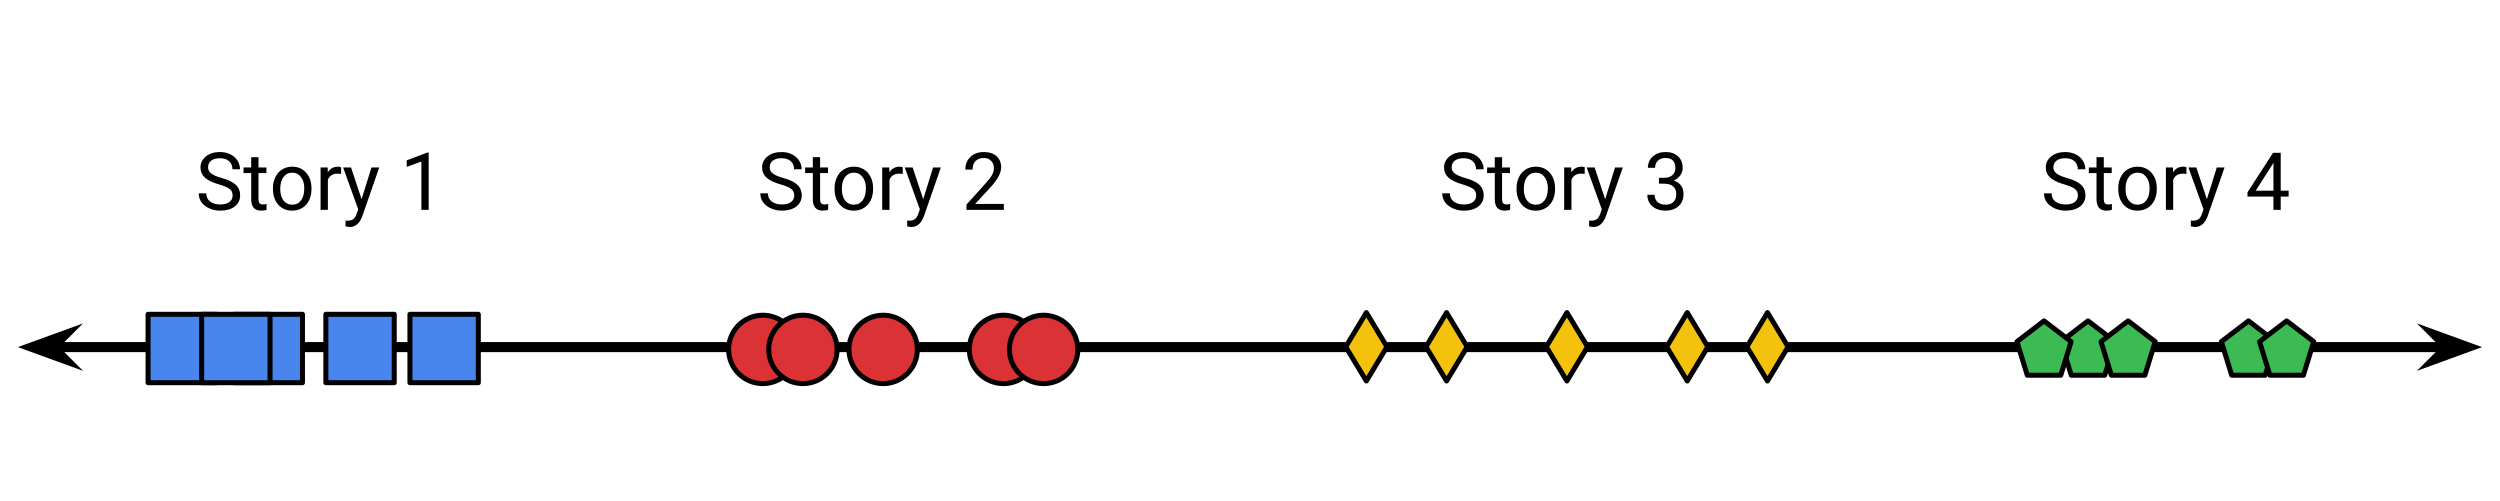 <svg version="1.1" viewBox="0.0 0.0 498.562 100.0" fill="none" stroke="none" stroke-linecap="square" stroke-miterlimit="10" xmlns:xlink="http://www.w3.org/1999/xlink" xmlns="http://www.w3.org/2000/svg"><clipPath id="p.0"><path d="m0 0l498.562 0l0 100.0l-498.562 0l0 -100.0z" clip-rule="nonzero"/></clipPath><g clip-path="url(#p.0)"><path fill="#000000" fill-opacity="0.0" d="m0 0l498.562 0l0 100.0l-498.562 0z" fill-rule="evenodd"/><path fill="#000000" fill-opacity="0.0" d="m3.556 69.223l491.433 0" fill-rule="evenodd"/><path stroke="#000000" stroke-width="2.0" stroke-linejoin="round" stroke-linecap="butt" d="m10.411 69.223l477.725 0" fill-rule="evenodd"/><path fill="#000000" stroke="#000000" stroke-width="2.0" stroke-linecap="butt" d="m10.411 69.223l2.249 -2.249l-6.18 2.249l6.18 2.249z" fill-rule="evenodd"/><path fill="#000000" stroke="#000000" stroke-width="2.0" stroke-linecap="butt" d="m488.135 69.223l-2.249 2.249l6.18 -2.249l-6.18 -2.249z" fill-rule="evenodd"/><path fill="#000000" fill-opacity="0.0" d="m29.995 17.492l88.945 0l0 43.244l-88.945 0z" fill-rule="evenodd"/><path fill="#000000" d="m43.667 36.774q-1.922 -0.547 -2.812 -1.359q-0.875 -0.812 -0.875 -2.0q0 -1.344 1.078 -2.219q1.078 -0.875 2.797 -0.875q1.172 0 2.078 0.453q0.922 0.453 1.422 1.25q0.516 0.797 0.516 1.734l-1.516 0q0 -1.031 -0.656 -1.609q-0.656 -0.594 -1.844 -0.594q-1.109 0 -1.734 0.484q-0.625 0.484 -0.625 1.359q0 0.688 0.594 1.172q0.594 0.484 2.0 0.891q1.422 0.391 2.219 0.875q0.812 0.469 1.188 1.109q0.391 0.641 0.391 1.516q0 1.375 -1.078 2.219q-1.078 0.828 -2.875 0.828q-1.172 0 -2.188 -0.453q-1.016 -0.453 -1.578 -1.234q-0.547 -0.781 -0.547 -1.766l1.516 0q0 1.031 0.75 1.625q0.766 0.594 2.047 0.594q1.188 0 1.812 -0.484q0.641 -0.484 0.641 -1.312q0 -0.844 -0.594 -1.297q-0.578 -0.453 -2.125 -0.906zm7.883 -5.422l0 2.047l1.578 0l0 1.109l-1.578 0l0 5.25q0 0.5 0.203 0.766q0.219 0.25 0.719 0.25q0.25 0 0.688 -0.094l0 1.172q-0.562 0.156 -1.109 0.156q-0.969 0 -1.469 -0.578q-0.484 -0.594 -0.484 -1.672l0 -5.25l-1.531 0l0 -1.109l1.531 0l0 -2.047l1.453 0zm2.883 6.187q0 -1.234 0.484 -2.219q0.484 -1.0 1.359 -1.531q0.875 -0.547 1.984 -0.547q1.734 0 2.797 1.203q1.062 1.188 1.062 3.172l0 0.094q0 1.234 -0.469 2.219q-0.469 0.984 -1.359 1.531q-0.875 0.547 -2.016 0.547q-1.719 0 -2.781 -1.188q-1.062 -1.203 -1.062 -3.172l0 -0.109zm1.453 0.172q0 1.406 0.641 2.266q0.656 0.844 1.75 0.844q1.109 0 1.75 -0.859q0.656 -0.859 0.656 -2.422q0 -1.391 -0.672 -2.25q-0.656 -0.859 -1.75 -0.859q-1.062 0 -1.719 0.859q-0.656 0.844 -0.656 2.422zm12.141 -3.016q-0.328 -0.062 -0.719 -0.062q-1.422 0 -1.922 1.219l0 6.0l-1.453 0l0 -8.453l1.406 0l0.031 0.969q0.703 -1.125 2.016 -1.125q0.422 0 0.641 0.109l0 1.344zm4.086 5.031l1.969 -6.328l1.547 0l-3.391 9.766q-0.797 2.109 -2.516 2.109l-0.266 -0.031l-0.547 -0.094l0 -1.172l0.391 0.031q0.734 0 1.141 -0.297q0.422 -0.297 0.688 -1.094l0.312 -0.859l-3.016 -8.359l1.578 0l2.109 6.328zm13.375 2.125l-1.453 0l0 -9.641l-2.922 1.078l0 -1.312l4.141 -1.562l0.234 0l0 11.437z" fill-rule="nonzero"/><path fill="#db3236" d="m145.302 69.68l0 0c0 -3.766 3.053 -6.819 6.819 -6.819l0 0c1.808 0 3.543 0.718 4.822 1.997c1.279 1.279 1.997 3.013 1.997 4.822l0 0c0 3.766 -3.053 6.819 -6.819 6.819l0 0c-3.766 0 -6.819 -3.053 -6.819 -6.819z" fill-rule="evenodd"/><path stroke="#000000" stroke-width="1.0" stroke-linejoin="round" stroke-linecap="butt" d="m145.302 69.68l0 0c0 -3.766 3.053 -6.819 6.819 -6.819l0 0c1.808 0 3.543 0.718 4.822 1.997c1.279 1.279 1.997 3.013 1.997 4.822l0 0c0 3.766 -3.053 6.819 -6.819 6.819l0 0c-3.766 0 -6.819 -3.053 -6.819 -6.819z" fill-rule="evenodd"/><path fill="#db3236" d="m169.302 69.68l0 0c0 -3.766 3.053 -6.819 6.819 -6.819l0 0c1.808 0 3.543 0.718 4.822 1.997c1.279 1.279 1.997 3.013 1.997 4.822l0 0c0 3.766 -3.053 6.819 -6.819 6.819l0 0c-3.766 0 -6.819 -3.053 -6.819 -6.819z" fill-rule="evenodd"/><path stroke="#000000" stroke-width="1.0" stroke-linejoin="round" stroke-linecap="butt" d="m169.302 69.68l0 0c0 -3.766 3.053 -6.819 6.819 -6.819l0 0c1.808 0 3.543 0.718 4.822 1.997c1.279 1.279 1.997 3.013 1.997 4.822l0 0c0 3.766 -3.053 6.819 -6.819 6.819l0 0c-3.766 0 -6.819 -3.053 -6.819 -6.819z" fill-rule="evenodd"/><path fill="#db3236" d="m193.302 69.68l0 0c0 -3.766 3.053 -6.819 6.819 -6.819l0 0c1.808 0 3.543 0.718 4.822 1.997c1.279 1.279 1.997 3.013 1.997 4.822l0 0c0 3.766 -3.053 6.819 -6.819 6.819l0 0c-3.766 0 -6.819 -3.053 -6.819 -6.819z" fill-rule="evenodd"/><path stroke="#000000" stroke-width="1.0" stroke-linejoin="round" stroke-linecap="butt" d="m193.302 69.68l0 0c0 -3.766 3.053 -6.819 6.819 -6.819l0 0c1.808 0 3.543 0.718 4.822 1.997c1.279 1.279 1.997 3.013 1.997 4.822l0 0c0 3.766 -3.053 6.819 -6.819 6.819l0 0c-3.766 0 -6.819 -3.053 -6.819 -6.819z" fill-rule="evenodd"/><path fill="#db3236" d="m201.302 69.68l0 0c0 -3.766 3.053 -6.819 6.819 -6.819l0 0c1.808 0 3.543 0.718 4.822 1.997c1.279 1.279 1.997 3.013 1.997 4.822l0 0c0 3.766 -3.053 6.819 -6.819 6.819l0 0c-3.766 0 -6.819 -3.053 -6.819 -6.819z" fill-rule="evenodd"/><path stroke="#000000" stroke-width="1.0" stroke-linejoin="round" stroke-linecap="butt" d="m201.302 69.68l0 0c0 -3.766 3.053 -6.819 6.819 -6.819l0 0c1.808 0 3.543 0.718 4.822 1.997c1.279 1.279 1.997 3.013 1.997 4.822l0 0c0 3.766 -3.053 6.819 -6.819 6.819l0 0c-3.766 0 -6.819 -3.053 -6.819 -6.819z" fill-rule="evenodd"/><path fill="#db3236" d="m153.302 69.68l0 0c0 -3.766 3.053 -6.819 6.819 -6.819l0 0c1.808 0 3.543 0.718 4.822 1.997c1.279 1.279 1.997 3.013 1.997 4.822l0 0c0 3.766 -3.053 6.819 -6.819 6.819l0 0c-3.766 0 -6.819 -3.053 -6.819 -6.819z" fill-rule="evenodd"/><path stroke="#000000" stroke-width="1.0" stroke-linejoin="round" stroke-linecap="butt" d="m153.302 69.68l0 0c0 -3.766 3.053 -6.819 6.819 -6.819l0 0c1.808 0 3.543 0.718 4.822 1.997c1.279 1.279 1.997 3.013 1.997 4.822l0 0c0 3.766 -3.053 6.819 -6.819 6.819l0 0c-3.766 0 -6.819 -3.053 -6.819 -6.819z" fill-rule="evenodd"/><path fill="#000000" fill-opacity="0.0" d="m141.995 17.492l88.945 0l0 43.244l-88.945 0z" fill-rule="evenodd"/><path fill="#000000" d="m155.667 36.774q-1.922 -0.547 -2.812 -1.359q-0.875 -0.812 -0.875 -2.0q0 -1.344 1.078 -2.219q1.078 -0.875 2.797 -0.875q1.172 0 2.078 0.453q0.922 0.453 1.422 1.25q0.516 0.797 0.516 1.734l-1.516 0q0 -1.031 -0.656 -1.609q-0.656 -0.594 -1.844 -0.594q-1.109 0 -1.734 0.484q-0.625 0.484 -0.625 1.359q0 0.688 0.594 1.172q0.594 0.484 2.0 0.891q1.422 0.391 2.219 0.875q0.812 0.469 1.188 1.109q0.391 0.641 0.391 1.516q0 1.375 -1.078 2.219q-1.078 0.828 -2.875 0.828q-1.172 0 -2.188 -0.453q-1.016 -0.453 -1.578 -1.234q-0.547 -0.781 -0.547 -1.766l1.516 0q0 1.031 0.75 1.625q0.766 0.594 2.047 0.594q1.188 0 1.812 -0.484q0.641 -0.484 0.641 -1.312q0 -0.844 -0.594 -1.297q-0.578 -0.453 -2.125 -0.906zm7.883 -5.422l0 2.047l1.578 0l0 1.109l-1.578 0l0 5.25q0 0.5 0.203 0.766q0.219 0.25 0.719 0.25q0.25 0 0.688 -0.094l0 1.172q-0.562 0.156 -1.109 0.156q-0.969 0 -1.469 -0.578q-0.484 -0.594 -0.484 -1.672l0 -5.25l-1.531 0l0 -1.109l1.531 0l0 -2.047l1.453 0zm2.883 6.187q0 -1.234 0.484 -2.219q0.484 -1.0 1.359 -1.531q0.875 -0.547 1.984 -0.547q1.734 0 2.797 1.203q1.062 1.188 1.062 3.172l0 0.094q0 1.234 -0.469 2.219q-0.469 0.984 -1.359 1.531q-0.875 0.547 -2.016 0.547q-1.719 0 -2.781 -1.188q-1.062 -1.203 -1.062 -3.172l0 -0.109zm1.453 0.172q0 1.406 0.641 2.266q0.656 0.844 1.75 0.844q1.109 0 1.75 -0.859q0.656 -0.859 0.656 -2.422q0 -1.391 -0.672 -2.25q-0.656 -0.859 -1.75 -0.859q-1.062 0 -1.719 0.859q-0.656 0.844 -0.656 2.422zm12.141 -3.016q-0.328 -0.062 -0.719 -0.062q-1.422 0 -1.922 1.219l0 6.0l-1.453 0l0 -8.453l1.406 0l0.031 0.969q0.703 -1.125 2.016 -1.125q0.422 0 0.641 0.109l0 1.344zm4.086 5.031l1.969 -6.328l1.547 0l-3.391 9.766q-0.797 2.109 -2.516 2.109l-0.266 -0.031l-0.547 -0.094l0 -1.172l0.391 0.031q0.734 0 1.141 -0.297q0.422 -0.297 0.688 -1.094l0.312 -0.859l-3.016 -8.359l1.578 0l2.109 6.328zm16.078 2.125l-7.453 0l0 -1.047l3.938 -4.375q0.875 -0.984 1.203 -1.609q0.328 -0.625 0.328 -1.281q0 -0.891 -0.547 -1.453q-0.531 -0.578 -1.422 -0.578q-1.078 0 -1.688 0.609q-0.594 0.609 -0.594 1.703l-1.438 0q0 -1.562 1.0 -2.531q1.016 -0.969 2.719 -0.969q1.578 0 2.5 0.828q0.922 0.828 0.922 2.219q0 1.672 -2.141 4.0l-3.047 3.297l5.719 0l0 1.188z" fill-rule="nonzero"/><path fill="#000000" fill-opacity="0.0" d="m277.995 17.492l88.945 0l0 43.244l-88.945 0z" fill-rule="evenodd"/><path fill="#000000" d="m291.667 36.774q-1.922 -0.547 -2.812 -1.359q-0.875 -0.812 -0.875 -2.0q0 -1.344 1.078 -2.219q1.078 -0.875 2.797 -0.875q1.172 0 2.078 0.453q0.922 0.453 1.422 1.25q0.516 0.797 0.516 1.734l-1.516 0q0 -1.031 -0.656 -1.609q-0.656 -0.594 -1.844 -0.594q-1.109 0 -1.734 0.484q-0.625 0.484 -0.625 1.359q0 0.688 0.594 1.172q0.594 0.484 2.0 0.891q1.422 0.391 2.219 0.875q0.812 0.469 1.188 1.109q0.391 0.641 0.391 1.516q0 1.375 -1.078 2.219q-1.078 0.828 -2.875 0.828q-1.172 0 -2.188 -0.453q-1.016 -0.453 -1.578 -1.234q-0.547 -0.781 -0.547 -1.766l1.516 0q0 1.031 0.75 1.625q0.766 0.594 2.047 0.594q1.188 0 1.812 -0.484q0.641 -0.484 0.641 -1.312q0 -0.844 -0.594 -1.297q-0.578 -0.453 -2.125 -0.906zm7.883 -5.422l0 2.047l1.578 0l0 1.109l-1.578 0l0 5.25q0 0.5 0.203 0.766q0.219 0.25 0.719 0.25q0.25 0 0.688 -0.094l0 1.172q-0.562 0.156 -1.109 0.156q-0.969 0 -1.469 -0.578q-0.484 -0.594 -0.484 -1.672l0 -5.25l-1.531 0l0 -1.109l1.531 0l0 -2.047l1.453 0zm2.883 6.187q0 -1.234 0.484 -2.219q0.484 -1.0 1.359 -1.531q0.875 -0.547 1.984 -0.547q1.734 0 2.797 1.203q1.062 1.188 1.062 3.172l0 0.094q0 1.234 -0.469 2.219q-0.469 0.984 -1.359 1.531q-0.875 0.547 -2.016 0.547q-1.719 0 -2.781 -1.188q-1.062 -1.203 -1.062 -3.172l0 -0.109zm1.453 0.172q0 1.406 0.641 2.266q0.656 0.844 1.75 0.844q1.109 0 1.75 -0.859q0.656 -0.859 0.656 -2.422q0 -1.391 -0.672 -2.25q-0.656 -0.859 -1.75 -0.859q-1.062 0 -1.719 0.859q-0.656 0.844 -0.656 2.422zm12.141 -3.016q-0.328 -0.062 -0.719 -0.062q-1.422 0 -1.922 1.219l0 6.0l-1.453 0l0 -8.453l1.406 0l0.031 0.969q0.703 -1.125 2.016 -1.125q0.422 0 0.641 0.109l0 1.344zm4.086 5.031l1.969 -6.328l1.547 0l-3.391 9.766q-0.797 2.109 -2.516 2.109l-0.266 -0.031l-0.547 -0.094l0 -1.172l0.391 0.031q0.734 0 1.141 -0.297q0.422 -0.297 0.688 -1.094l0.312 -0.859l-3.016 -8.359l1.578 0l2.109 6.328zm10.719 -4.266l1.094 0q1.016 -0.016 1.594 -0.531q0.594 -0.531 0.594 -1.422q0 -2 -1.984 -2q-0.938 0 -1.5 0.531q-0.562 0.531 -0.562 1.422l-1.438 0q0 -1.359 0.984 -2.25q0.984 -0.891 2.516 -0.891q1.609 0 2.516 0.859q0.922 0.844 0.922 2.359q0 0.734 -0.484 1.438q-0.484 0.688 -1.312 1.031q0.938 0.297 1.453 0.984q0.516 0.688 0.516 1.688q0 1.531 -1.0 2.438q-1.0 0.891 -2.609 0.891q-1.594 0 -2.609 -0.859q-1.0 -0.875 -1.0 -2.297l1.453 0q0 0.891 0.578 1.438q0.594 0.531 1.578 0.531q1.047 0 1.594 -0.547q0.562 -0.547 0.562 -1.562q0 -1.0 -0.609 -1.531q-0.609 -0.531 -1.75 -0.547l-1.094 0l0 -1.172z" fill-rule="nonzero"/><path fill="#000000" fill-opacity="0.0" d="m397.995 17.492l88.945 0l0 43.244l-88.945 0z" fill-rule="evenodd"/><path fill="#000000" d="m411.667 36.774q-1.922 -0.547 -2.812 -1.359q-0.875 -0.812 -0.875 -2.0q0 -1.344 1.078 -2.219q1.078 -0.875 2.797 -0.875q1.172 0 2.078 0.453q0.922 0.453 1.422 1.25q0.516 0.797 0.516 1.734l-1.516 0q0 -1.031 -0.656 -1.609q-0.656 -0.594 -1.844 -0.594q-1.109 0 -1.734 0.484q-0.625 0.484 -0.625 1.359q0 0.688 0.594 1.172q0.594 0.484 2.0 0.891q1.422 0.391 2.219 0.875q0.812 0.469 1.188 1.109q0.391 0.641 0.391 1.516q0 1.375 -1.078 2.219q-1.078 0.828 -2.875 0.828q-1.172 0 -2.188 -0.453q-1.016 -0.453 -1.578 -1.234q-0.547 -0.781 -0.547 -1.766l1.516 0q0 1.031 0.75 1.625q0.766 0.594 2.047 0.594q1.188 0 1.812 -0.484q0.641 -0.484 0.641 -1.312q0 -0.844 -0.594 -1.297q-0.578 -0.453 -2.125 -0.906zm7.883 -5.422l0 2.047l1.578 0l0 1.109l-1.578 0l0 5.25q0 0.5 0.203 0.766q0.219 0.25 0.719 0.25q0.25 0 0.688 -0.094l0 1.172q-0.562 0.156 -1.109 0.156q-0.969 0 -1.469 -0.578q-0.484 -0.594 -0.484 -1.672l0 -5.25l-1.531 0l0 -1.109l1.531 0l0 -2.047l1.453 0zm2.883 6.187q0 -1.234 0.484 -2.219q0.484 -1.0 1.359 -1.531q0.875 -0.547 1.984 -0.547q1.734 0 2.797 1.203q1.062 1.188 1.062 3.172l0 0.094q0 1.234 -0.469 2.219q-0.469 0.984 -1.359 1.531q-0.875 0.547 -2.016 0.547q-1.719 0 -2.781 -1.188q-1.062 -1.203 -1.062 -3.172l0 -0.109zm1.453 0.172q0 1.406 0.641 2.266q0.656 0.844 1.75 0.844q1.109 0 1.75 -0.859q0.656 -0.859 0.656 -2.422q0 -1.391 -0.672 -2.25q-0.656 -0.859 -1.75 -0.859q-1.062 0 -1.719 0.859q-0.656 0.844 -0.656 2.422zm12.141 -3.016q-0.328 -0.062 -0.719 -0.062q-1.422 0 -1.922 1.219l0 6.0l-1.453 0l0 -8.453l1.406 0l0.031 0.969q0.703 -1.125 2.016 -1.125q0.422 0 0.641 0.109l0 1.344zm4.086 5.031l1.969 -6.328l1.547 0l-3.391 9.766q-0.797 2.109 -2.516 2.109l-0.266 -0.031l-0.547 -0.094l0 -1.172l0.391 0.031q0.734 0 1.141 -0.297q0.422 -0.297 0.688 -1.094l0.312 -0.859l-3.016 -8.359l1.578 0l2.109 6.328zm14.719 -1.703l1.578 0l0 1.188l-1.578 0l0 2.641l-1.453 0l0 -2.641l-5.172 0l0 -0.859l5.094 -7.875l1.531 0l0 7.547zm-4.984 0l3.531 0l0 -5.578l-0.172 0.312l-3.359 5.266z" fill-rule="nonzero"/><path fill="#4885ed" d="m81.751 62.679l13.638 0l0 13.638l-13.638 0z" fill-rule="evenodd"/><path stroke="#000000" stroke-width="1.0" stroke-linejoin="round" stroke-linecap="butt" d="m81.751 62.679l13.638 0l0 13.638l-13.638 0z" fill-rule="evenodd"/><path fill="#4885ed" d="m64.983 62.679l13.638 0l0 13.638l-13.638 0z" fill-rule="evenodd"/><path stroke="#000000" stroke-width="1.0" stroke-linejoin="round" stroke-linecap="butt" d="m64.983 62.679l13.638 0l0 13.638l-13.638 0z" fill-rule="evenodd"/><path fill="#4885ed" d="m46.68 62.679l13.638 0l0 13.638l-13.638 0z" fill-rule="evenodd"/><path stroke="#000000" stroke-width="1.0" stroke-linejoin="round" stroke-linecap="butt" d="m46.68 62.679l13.638 0l0 13.638l-13.638 0z" fill-rule="evenodd"/><path fill="#4885ed" d="m29.529 62.679l13.638 0l0 13.638l-13.638 0z" fill-rule="evenodd"/><path stroke="#000000" stroke-width="1.0" stroke-linejoin="round" stroke-linecap="butt" d="m29.529 62.679l13.638 0l0 13.638l-13.638 0z" fill-rule="evenodd"/><path fill="#4885ed" d="m40.215 62.679l13.638 0l0 13.638l-13.638 0z" fill-rule="evenodd"/><path stroke="#000000" stroke-width="1.0" stroke-linejoin="round" stroke-linecap="butt" d="m40.215 62.679l13.638 0l0 13.638l-13.638 0z" fill-rule="evenodd"/><path fill="#f4c20d" d="m268.372 69.159l4.11 -6.819l4.11 6.819l-4.11 6.819z" fill-rule="evenodd"/><path stroke="#000000" stroke-width="1.0" stroke-linejoin="round" stroke-linecap="butt" d="m268.372 69.159l4.11 -6.819l4.11 6.819l-4.11 6.819z" fill-rule="evenodd"/><path fill="#f4c20d" d="m284.372 69.159l4.11 -6.819l4.11 6.819l-4.11 6.819z" fill-rule="evenodd"/><path stroke="#000000" stroke-width="1.0" stroke-linejoin="round" stroke-linecap="butt" d="m284.372 69.159l4.11 -6.819l4.11 6.819l-4.11 6.819z" fill-rule="evenodd"/><path fill="#f4c20d" d="m308.372 69.159l4.11 -6.819l4.11 6.819l-4.11 6.819z" fill-rule="evenodd"/><path stroke="#000000" stroke-width="1.0" stroke-linejoin="round" stroke-linecap="butt" d="m308.372 69.159l4.11 -6.819l4.11 6.819l-4.11 6.819z" fill-rule="evenodd"/><path fill="#f4c20d" d="m332.372 69.159l4.11 -6.819l4.11 6.819l-4.11 6.819z" fill-rule="evenodd"/><path stroke="#000000" stroke-width="1.0" stroke-linejoin="round" stroke-linecap="butt" d="m332.372 69.159l4.11 -6.819l4.11 6.819l-4.11 6.819z" fill-rule="evenodd"/><path fill="#f4c20d" d="m348.372 69.159l4.11 -6.819l4.11 6.819l-4.11 6.819z" fill-rule="evenodd"/><path stroke="#000000" stroke-width="1.0" stroke-linejoin="round" stroke-linecap="butt" d="m348.372 69.159l4.11 -6.819l4.11 6.819l-4.11 6.819z" fill-rule="evenodd"/><path fill="#3cba54" d="m410.996 68.133l5.402 -4.138l5.402 4.138l-2.063 6.696l-6.677 0z" fill-rule="evenodd"/><path stroke="#000000" stroke-width="1.0" stroke-linejoin="round" stroke-linecap="butt" d="m410.996 68.133l5.402 -4.138l5.402 4.138l-2.063 6.696l-6.677 0z" fill-rule="evenodd"/><path fill="#3cba54" d="m418.996 68.133l5.402 -4.138l5.402 4.138l-2.063 6.696l-6.677 0z" fill-rule="evenodd"/><path stroke="#000000" stroke-width="1.0" stroke-linejoin="round" stroke-linecap="butt" d="m418.996 68.133l5.402 -4.138l5.402 4.138l-2.063 6.696l-6.677 0z" fill-rule="evenodd"/><path fill="#3cba54" d="m402.228 68.133l5.402 -4.138l5.402 4.138l-2.063 6.696l-6.677 0z" fill-rule="evenodd"/><path stroke="#000000" stroke-width="1.0" stroke-linejoin="round" stroke-linecap="butt" d="m402.228 68.133l5.402 -4.138l5.402 4.138l-2.063 6.696l-6.677 0z" fill-rule="evenodd"/><path fill="#3cba54" d="m442.996 68.133l5.402 -4.138l5.402 4.138l-2.063 6.696l-6.677 0z" fill-rule="evenodd"/><path stroke="#000000" stroke-width="1.0" stroke-linejoin="round" stroke-linecap="butt" d="m442.996 68.133l5.402 -4.138l5.402 4.138l-2.063 6.696l-6.677 0z" fill-rule="evenodd"/><path fill="#3cba54" d="m450.612 68.133l5.402 -4.138l5.402 4.138l-2.063 6.696l-6.677 0z" fill-rule="evenodd"/><path stroke="#000000" stroke-width="1.0" stroke-linejoin="round" stroke-linecap="butt" d="m450.612 68.133l5.402 -4.138l5.402 4.138l-2.063 6.696l-6.677 0z" fill-rule="evenodd"/></g></svg>
